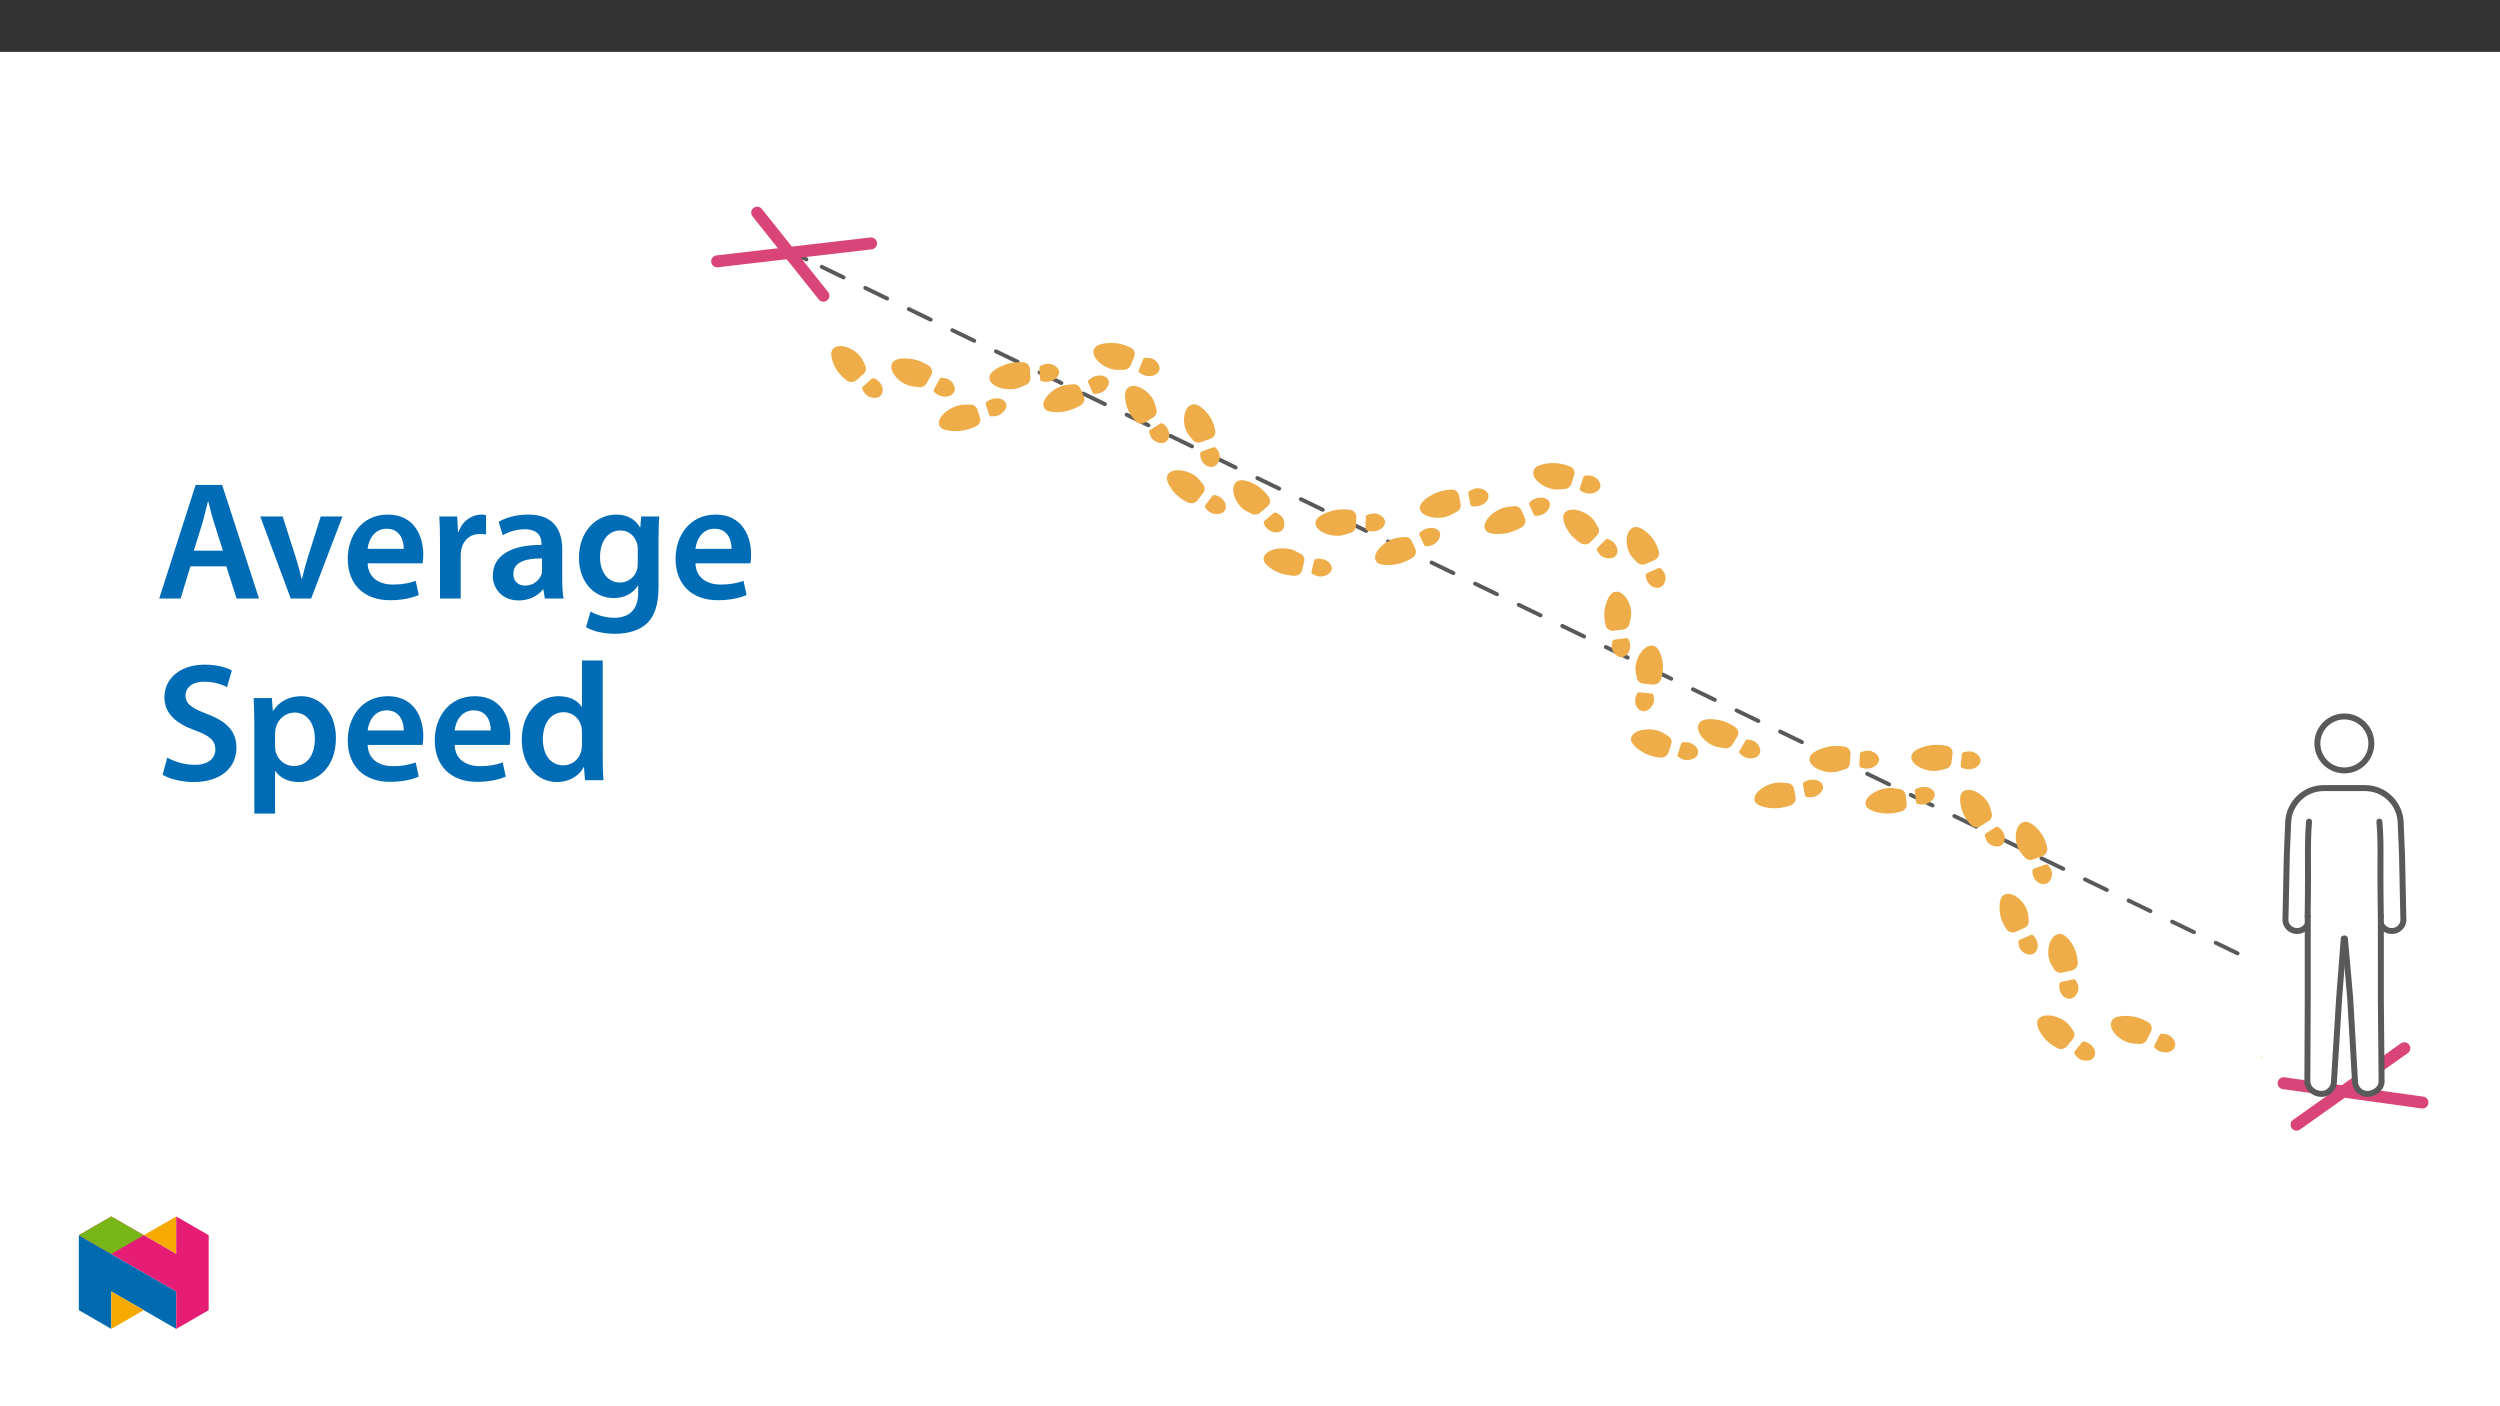 ﻿<?xml version="1.0" encoding="utf-8"?>
<svg xmlns="http://www.w3.org/2000/svg" xmlns:xlink="http://www.w3.org/1999/xlink" viewBox="0 0 960 540" version="1.1">
  <rect x="0" y="0" width="960" height="540" fill="#333333" stroke="none"/>
  <defs>
    <g>
      <symbol overflow="visible" id="glyph0-0">
        <path style="stroke:none;" d="M 0 0 L 32.375 0 L 32.375 -45.328 L 0 -45.328 Z M 16.188 -25.578 L 5.188 -42.094 L 27.188 -42.094 Z M 18.125 -22.656 L 29.141 -39.172 L 29.141 -6.156 Z M 5.188 -3.234 L 16.188 -19.75 L 27.188 -3.234 Z M 3.234 -39.172 L 14.25 -22.656 L 3.234 -6.156 Z M 3.234 -39.172 " />
      </symbol>
      <symbol overflow="visible" id="glyph0-1">
        <path style="stroke:none;" d="M 27.125 -12.375 L 31.078 0 L 39.688 0 L 25.516 -43.641 L 15.344 -43.641 L 1.359 0 L 9.578 0 L 13.344 -12.375 Z M 14.641 -18.391 L 18 -29.141 C 18.719 -31.734 19.422 -34.766 20.078 -37.297 L 20.203 -37.297 C 20.844 -34.766 21.562 -31.797 22.406 -29.141 L 25.828 -18.391 Z M 14.641 -18.391 " />
      </symbol>
      <symbol overflow="visible" id="glyph0-2">
        <path style="stroke:none;" d="M 0.719 -31.531 L 12.438 0 L 20.266 0 L 32.312 -31.531 L 23.953 -31.531 L 18.906 -15.547 C 18.062 -12.688 17.359 -10.234 16.766 -7.641 L 16.578 -7.641 C 16 -10.234 15.344 -12.75 14.438 -15.547 L 9.328 -31.531 Z M 0.719 -31.531 " />
      </symbol>
      <symbol overflow="visible" id="glyph0-3">
        <path style="stroke:none;" d="M 31.016 -13.531 C 31.141 -14.25 31.281 -15.406 31.281 -16.906 C 31.281 -23.828 27.906 -32.25 17.672 -32.25 C 7.578 -32.25 2.266 -24.016 2.266 -15.281 C 2.266 -5.641 8.281 0.641 18.516 0.641 C 23.047 0.641 26.812 -0.188 29.531 -1.359 L 28.359 -6.797 C 25.906 -5.953 23.312 -5.375 19.625 -5.375 C 14.5 -5.375 10.094 -7.828 9.906 -13.531 Z M 9.906 -19.094 C 10.234 -22.344 12.297 -26.812 17.219 -26.812 C 22.531 -26.812 23.828 -22.016 23.766 -19.094 Z M 9.906 -19.094 " />
      </symbol>
      <symbol overflow="visible" id="glyph0-4">
        <path style="stroke:none;" d="M 4.281 0 L 12.234 0 L 12.234 -16.375 C 12.234 -17.219 12.297 -18.062 12.438 -18.781 C 13.141 -22.406 15.797 -24.797 19.547 -24.797 C 20.531 -24.797 21.234 -24.734 21.953 -24.609 L 21.953 -32.047 C 21.297 -32.188 20.844 -32.25 20.078 -32.25 C 16.641 -32.25 12.953 -29.984 11.391 -25.578 L 11.203 -25.578 L 10.875 -31.531 L 4.016 -31.531 C 4.203 -28.75 4.281 -25.641 4.281 -21.375 Z M 4.281 0 " />
      </symbol>
      <symbol overflow="visible" id="glyph0-5">
        <path style="stroke:none;" d="M 28.75 -18.906 C 28.75 -25.828 25.828 -32.25 15.734 -32.25 C 10.75 -32.25 6.672 -30.891 4.344 -29.469 L 5.891 -24.281 C 8.031 -25.641 11.266 -26.609 14.375 -26.609 C 19.938 -26.609 20.781 -23.188 20.781 -21.109 L 20.781 -20.594 C 9.125 -20.656 2.078 -16.578 2.078 -8.672 C 2.078 -3.891 5.641 0.719 11.984 0.719 C 16.125 0.719 19.422 -1.031 21.297 -3.5 L 21.5 -3.5 L 22.078 0 L 29.266 0 C 28.875 -1.938 28.75 -4.734 28.75 -7.578 Z M 20.984 -11.078 C 20.984 -10.484 20.984 -9.906 20.781 -9.328 C 20 -7.062 17.734 -4.984 14.5 -4.984 C 11.984 -4.984 9.969 -6.406 9.969 -9.516 C 9.969 -14.312 15.344 -15.469 20.984 -15.406 Z M 20.984 -11.078 " />
      </symbol>
      <symbol overflow="visible" id="glyph0-6">
        <path style="stroke:none;" d="M 32.828 -22.469 C 32.828 -26.812 32.953 -29.391 33.094 -31.531 L 26.156 -31.531 L 25.828 -27.328 L 25.703 -27.328 C 24.219 -29.922 21.438 -32.25 16.578 -32.25 C 9 -32.25 2.266 -25.969 2.266 -15.609 C 2.266 -6.672 7.828 -0.188 15.672 -0.188 C 19.875 -0.188 23.047 -2.078 24.859 -4.859 L 25 -4.859 L 25 -2.141 C 25 4.656 21.109 7.375 15.922 7.375 C 12.109 7.375 8.734 6.156 6.734 4.984 L 4.984 11 C 7.703 12.625 11.984 13.531 16 13.531 C 20.328 13.531 24.922 12.625 28.172 9.719 C 31.469 6.734 32.828 2 32.828 -4.594 Z M 24.859 -13.797 C 24.859 -12.891 24.797 -11.781 24.547 -11 C 23.641 -8.094 21.047 -6.156 18.062 -6.156 C 13.078 -6.156 10.359 -10.484 10.359 -15.859 C 10.359 -22.281 13.656 -26.156 18.125 -26.156 C 21.5 -26.156 23.766 -23.953 24.609 -21.047 C 24.797 -20.391 24.859 -19.688 24.859 -18.906 Z M 24.859 -13.797 " />
      </symbol>
      <symbol overflow="visible" id="glyph0-7">
        <path style="stroke:none;" d="M 2.656 -2.078 C 5.047 -0.578 9.844 0.719 14.5 0.719 C 25.703 0.719 31.016 -5.375 31.016 -12.438 C 31.016 -18.719 27.391 -22.531 19.812 -25.375 C 13.984 -27.641 11.453 -29.203 11.453 -32.562 C 11.453 -35.156 13.594 -37.812 18.641 -37.812 C 22.734 -37.812 25.766 -36.578 27.391 -35.734 L 29.266 -42.156 C 27 -43.312 23.562 -44.359 18.844 -44.359 C 9.328 -44.359 3.359 -38.984 3.359 -31.797 C 3.359 -25.516 7.969 -21.688 15.219 -19.094 C 20.719 -17.094 22.922 -15.156 22.922 -11.844 C 22.922 -8.281 20.078 -5.891 15.016 -5.891 C 10.938 -5.891 7 -7.188 4.469 -8.672 Z M 2.656 -2.078 " />
      </symbol>
      <symbol overflow="visible" id="glyph0-8">
        <path style="stroke:none;" d="M 4.281 12.828 L 12.234 12.828 L 12.234 -3.5 L 12.375 -3.5 C 13.984 -0.969 17.281 0.719 21.234 0.719 C 28.422 0.719 35.609 -4.797 35.609 -16.188 C 35.609 -26.031 29.594 -32.25 22.344 -32.25 C 17.547 -32.25 13.859 -30.234 11.531 -26.672 L 11.391 -26.672 L 11 -31.531 L 4.016 -31.531 C 4.141 -28.562 4.281 -25.188 4.281 -21.047 Z M 12.234 -18.062 C 12.234 -18.719 12.375 -19.422 12.5 -20.078 C 13.344 -23.562 16.375 -25.969 19.688 -25.969 C 24.797 -25.969 27.516 -21.438 27.516 -15.859 C 27.516 -9.641 24.547 -5.438 19.484 -5.438 C 16.062 -5.438 13.281 -7.766 12.438 -11 C 12.297 -11.719 12.234 -12.438 12.234 -13.203 Z M 12.234 -18.062 " />
      </symbol>
      <symbol overflow="visible" id="glyph0-9">
        <path style="stroke:none;" d="M 25.375 -45.969 L 25.375 -28.172 L 25.25 -28.172 C 23.828 -30.5 20.719 -32.25 16.375 -32.25 C 8.812 -32.25 2.203 -25.969 2.266 -15.406 C 2.266 -5.703 8.219 0.719 15.797 0.719 C 20.328 0.719 24.156 -1.484 26.031 -4.984 L 26.156 -4.984 L 26.547 0 L 33.609 0 C 33.469 -2.141 33.344 -5.641 33.344 -8.875 L 33.344 -45.969 Z M 25.375 -13.656 C 25.375 -12.828 25.312 -12.047 25.125 -11.328 C 24.344 -7.906 21.5 -5.703 18.266 -5.703 C 13.203 -5.703 10.359 -9.906 10.359 -15.734 C 10.359 -21.562 13.203 -26.094 18.328 -26.094 C 21.953 -26.094 24.469 -23.562 25.188 -20.531 C 25.312 -19.875 25.375 -19.031 25.375 -18.391 Z M 25.375 -13.656 " />
      </symbol>
    </g>
    <clipPath id="clip1">
      <path d="M 874 413 L 932.52 413 L 932.52 426 L 874 426 Z M 874 413 " />
    </clipPath>
    <clipPath id="clip2">
      <path d="M 879 400 L 926 400 L 926 434.172 L 879 434.172 Z M 879 400 " />
    </clipPath>
    <clipPath id="clip3">
      <path d="M 288 79.363 L 319 79.363 L 319 116 L 288 116 Z M 288 79.363 " />
    </clipPath>
    <clipPath id="clip4">
      <path d="M 273.09 91 L 337 91 L 337 103 L 273.09 103 Z M 273.09 91 " />
    </clipPath>
    <clipPath id="clip5">
      <path d="M 30.277 474 L 68 474 L 68 510.301 L 30.277 510.301 Z M 30.277 474 " />
    </clipPath>
    <clipPath id="clip6">
      <path d="M 42 495 L 56 495 L 56 510.301 L 42 510.301 Z M 42 495 " />
    </clipPath>
    <clipPath id="clip7">
      <path d="M 55 467.125 L 68 467.125 L 68 482 L 55 482 Z M 55 467.125 " />
    </clipPath>
    <clipPath id="clip8">
      <path d="M 30.277 467.125 L 80.133 467.125 L 80.133 510.301 L 30.277 510.301 Z M 30.277 467.125 " />
    </clipPath>
    <clipPath id="clip9">
      <path d="M 30.277 467.125 L 56 467.125 L 56 482 L 30.277 482 Z M 30.277 467.125 " />
    </clipPath>
  </defs>
  <g id="surface1">
    <path style=" stroke:none;fill-rule:nonzero;fill:rgb(100%,100%,100%);fill-opacity:1;" d="M 0 559.926 L 960 559.926 L 960 19.926 L 0 19.926 Z M 0 559.926 " />
    <path style="fill:none;stroke-width:2;stroke-linecap:round;stroke-linejoin:round;stroke:rgb(34.499%,34.9%,35.699%);stroke-opacity:1;stroke-dasharray:12.151,12.151;stroke-miterlimit:4;" d="M -0 -0.001 L -712.904 345.68 " transform="matrix(0.765,0,0,-0.765,859.211,366.082)" />
    <path style="fill:none;stroke-width:2;stroke-linecap:round;stroke-linejoin:round;stroke:rgb(34.499%,34.9%,35.699%);stroke-opacity:1;stroke-miterlimit:4;" d="M -0 -0.001 L -5.398 2.619 " transform="matrix(0.765,0,0,-0.765,309.656,99.609)" />
    <path style=" stroke:none;fill-rule:nonzero;fill:rgb(93.3%,67.799%,28.6%);fill-opacity:1;" d="M 362.668 152.324 C 361.211 152.246 359.836 151.625 358.816 150.578 C 358.496 150.301 358.418 149.836 358.629 149.465 L 360.805 145.543 C 361.004 145.195 361.395 145.004 361.793 145.059 C 362.555 145.129 363.309 145.305 364.027 145.574 C 364.996 146.016 365.773 146.785 366.223 147.746 C 367.621 150.637 365.258 152.422 362.668 152.324 " />
    <path style=" stroke:none;fill-rule:nonzero;fill:rgb(93.3%,67.799%,28.6%);fill-opacity:1;" d="M 342.91 139.023 C 344.613 136.906 350.25 137.672 352.316 138.359 C 353.688 138.809 355.004 139.418 356.234 140.176 C 356.379 140.262 356.523 140.355 356.672 140.457 C 357.852 141.18 358.273 142.695 357.633 143.926 L 355.781 147.254 C 355.129 148.32 353.891 148.879 352.656 148.66 C 352.086 148.578 351.418 148.496 350.508 148.391 C 345.57 147.812 340.438 142.102 342.91 139.023 " />
    <path style=" stroke:none;fill-rule:nonzero;fill:rgb(93.3%,67.799%,28.6%);fill-opacity:1;" d="M 331.355 148.441 L 334.715 145.473 C 335.039 145.188 335.512 145.141 335.891 145.352 C 337.188 145.953 338.203 147.027 338.73 148.355 C 339.551 150.652 338.406 153.23 335.094 152.727 C 334.023 152.59 333.035 152.094 332.285 151.32 C 331.816 150.758 331.43 150.125 331.137 149.449 C 330.973 149.105 331.062 148.691 331.355 148.441 " />
    <path style=" stroke:none;fill-rule:nonzero;fill:rgb(93.3%,67.799%,28.6%);fill-opacity:1;" d="M 319.773 134.082 C 322.195 131.07 329.398 134.195 331.359 138.469 C 331.723 139.262 331.992 139.836 332.234 140.328 C 332.797 141.383 332.57 142.691 331.684 143.496 L 328.832 146.016 C 327.738 146.906 326.172 146.922 325.059 146.051 C 324.918 145.945 324.781 145.84 324.652 145.734 C 323.555 144.84 322.574 143.816 321.723 142.688 C 320.453 141.016 318.105 136.16 319.773 134.082 " />
    <path style=" stroke:none;fill-rule:nonzero;fill:rgb(93.3%,67.799%,28.6%);fill-opacity:1;" d="M 404.465 146.004 C 403.125 146.66 401.598 146.82 400.148 146.457 C 399.727 146.395 399.406 146.047 399.375 145.621 L 399.113 141.281 C 399.098 140.887 399.336 140.527 399.703 140.391 C 400.418 140.07 401.168 139.844 401.938 139.715 C 403.023 139.609 404.117 139.859 405.043 140.434 C 407.844 142.164 406.773 144.797 404.465 146.004 " />
    <path style=" stroke:none;fill-rule:nonzero;fill:rgb(93.3%,67.799%,28.6%);fill-opacity:1;" d="M 379.934 144.707 C 380.254 142.102 385.582 139.941 387.762 139.5 C 389.215 139.195 390.695 139.051 392.176 139.074 C 392.352 139.078 392.527 139.082 392.711 139.094 C 394.105 139.082 395.289 140.117 395.457 141.504 L 395.68 145.188 C 395.684 146.422 394.898 147.516 393.727 147.906 C 393.188 148.121 392.559 148.383 391.707 148.742 C 387.09 150.703 379.473 148.492 379.934 144.707 " />
    <path style=" stroke:none;fill-rule:nonzero;fill:rgb(93.3%,67.799%,28.6%);fill-opacity:1;" d="M 378.969 154.207 C 380.172 153.324 381.645 152.883 383.137 152.953 C 385.703 153.164 387.621 155.141 385.629 157.789 C 384.969 158.668 384.047 159.316 382.992 159.641 C 382.238 159.82 381.461 159.902 380.684 159.891 C 380.301 159.906 379.949 159.672 379.82 159.305 L 378.539 155.262 C 378.426 154.855 378.602 154.418 378.969 154.207 " />
    <path style=" stroke:none;fill-rule:nonzero;fill:rgb(93.3%,67.799%,28.6%);fill-opacity:1;" d="M 370.324 155.383 C 371.242 155.383 371.914 155.379 372.492 155.363 C 373.695 155.254 374.824 155.957 375.258 157.082 L 376.348 160.512 C 376.66 161.867 375.938 163.25 374.645 163.758 C 374.477 163.84 374.312 163.914 374.156 163.984 C 372.789 164.574 371.363 165.016 369.902 165.297 C 367.727 165.738 362.016 165.828 360.805 163.582 C 359.051 160.324 365.344 155.383 370.324 155.383 " />
    <path style=" stroke:none;fill-rule:nonzero;fill:rgb(93.3%,67.799%,28.6%);fill-opacity:1;" d="M 441.707 144.438 C 440.246 144.531 438.801 144.082 437.645 143.18 C 437.293 142.949 437.152 142.5 437.309 142.105 L 438.949 137.984 C 439.105 137.613 439.469 137.379 439.863 137.387 C 440.637 137.367 441.406 137.449 442.156 137.629 C 443.172 137.945 444.047 138.609 444.633 139.5 C 446.395 142.188 444.293 144.211 441.707 144.438 " />
    <path style=" stroke:none;fill-rule:nonzero;fill:rgb(93.3%,67.799%,28.6%);fill-opacity:1;" d="M 420.289 133.715 C 421.699 131.422 427.41 131.492 429.551 131.93 C 430.977 132.207 432.367 132.648 433.691 133.246 C 433.844 133.316 434 133.391 434.16 133.473 C 435.426 134.027 436.043 135.469 435.578 136.77 L 434.188 140.27 C 433.672 141.406 432.512 142.105 431.266 142.031 C 430.688 142.02 430.016 142.016 429.094 142.023 C 424.109 142.047 418.242 137.043 420.289 133.715 " />
    <path style=" stroke:none;fill-rule:nonzero;fill:rgb(93.3%,67.799%,28.6%);fill-opacity:1;" d="M 418.172 145.805 C 419.281 144.812 420.703 144.23 422.191 144.16 C 424.773 144.117 426.902 145.887 425.199 148.703 C 424.637 149.641 423.785 150.371 422.773 150.793 C 422.039 151.043 421.273 151.203 420.496 151.262 C 420.113 151.316 419.742 151.117 419.574 150.77 L 417.859 146.895 C 417.695 146.504 417.828 146.051 418.172 145.805 " />
    <path style=" stroke:none;fill-rule:nonzero;fill:rgb(93.3%,67.799%,28.6%);fill-opacity:1;" d="M 409.676 147.809 C 410.594 147.723 411.266 147.652 411.84 147.582 C 413.027 147.355 414.227 147.938 414.785 149.012 L 416.242 152.301 C 416.703 153.605 416.125 155.051 414.891 155.68 C 414.734 155.777 414.578 155.867 414.43 155.949 C 413.129 156.668 411.754 157.242 410.332 157.66 C 408.207 158.309 402.52 158.957 401.074 156.852 C 398.969 153.797 404.711 148.293 409.676 147.809 " />
    <path style=" stroke:none;fill-rule:nonzero;fill:rgb(93.3%,67.799%,28.6%);fill-opacity:1;" d="M 488.199 204.07 C 486.895 203.496 485.867 202.434 485.336 201.113 C 485.148 200.727 485.254 200.266 485.586 200 L 489.066 197.043 C 489.371 196.785 489.801 196.738 490.152 196.922 C 490.824 197.25 491.449 197.672 492.004 198.172 C 492.727 198.93 493.148 199.922 493.195 200.965 C 493.363 204.172 490.539 205.039 488.199 204.07 " />
    <path style=" stroke:none;fill-rule:nonzero;fill:rgb(93.3%,67.799%,28.6%);fill-opacity:1;" d="M 475.148 184.801 C 477.512 183.379 482.391 186.016 484.016 187.375 C 485.105 188.27 486.078 189.293 486.918 190.426 C 487.016 190.555 487.109 190.691 487.207 190.84 C 488.008 191.973 487.82 193.523 486.773 194.438 L 483.82 196.945 C 482.848 197.727 481.5 197.828 480.422 197.203 C 479.93 196.934 479.352 196.629 478.555 196.219 C 474.254 193.988 471.715 186.859 475.148 184.801 " />
    <path style=" stroke:none;fill-rule:nonzero;fill:rgb(93.3%,67.799%,28.6%);fill-opacity:1;" d="M 465.512 190.461 C 465.777 190.117 466.227 189.977 466.641 190.109 C 468.043 190.434 469.273 191.266 470.09 192.449 C 471.395 194.512 470.848 197.211 467.48 197.395 C 466.398 197.465 465.324 197.184 464.414 196.59 C 463.832 196.137 463.312 195.605 462.875 195.012 C 462.641 194.715 462.637 194.293 462.867 193.992 Z M 465.512 190.461 " />
    <path style=" stroke:none;fill-rule:nonzero;fill:rgb(93.3%,67.799%,28.6%);fill-opacity:1;" d="M 460.676 184.355 C 461.203 185.047 461.594 185.551 461.941 185.977 C 462.727 186.867 462.793 188.184 462.102 189.148 L 459.855 192.148 C 458.953 193.234 457.422 193.555 456.156 192.93 C 455.992 192.855 455.836 192.781 455.688 192.707 C 454.414 192.059 453.227 191.266 452.141 190.344 C 450.516 188.984 447.148 184.75 448.328 182.414 C 450.043 179.02 457.805 180.609 460.676 184.355 " />
    <path style=" stroke:none;fill-rule:nonzero;fill:rgb(93.3%,67.799%,28.6%);fill-opacity:1;" d="M 462.309 178.07 C 461.34 177.043 460.82 175.676 460.867 174.266 C 460.852 173.832 461.125 173.441 461.535 173.305 L 465.887 171.766 C 466.254 171.629 466.672 171.734 466.926 172.035 C 467.41 172.59 467.812 173.207 468.121 173.871 C 468.477 174.859 468.469 175.941 468.098 176.926 C 466.98 180 464.062 179.812 462.309 178.07 " />
    <path style=" stroke:none;fill-rule:nonzero;fill:rgb(93.3%,67.799%,28.6%);fill-opacity:1;" d="M 461.133 169.801 C 459.969 170.199 458.68 169.812 457.93 168.836 C 457.59 168.406 457.18 167.914 456.617 167.242 C 453.574 163.613 454.086 156 458.035 155.285 C 460.754 154.793 464.164 159.012 465.105 160.871 C 465.75 162.105 466.234 163.414 466.547 164.77 C 466.582 164.93 466.617 165.094 466.648 165.266 C 466.914 166.641 466.145 168.012 464.828 168.496 Z M 461.133 169.801 " />
    <path style=" stroke:none;fill-rule:nonzero;fill:rgb(93.3%,67.799%,28.6%);fill-opacity:1;" d="M 441.707 165.051 L 445.523 162.668 C 445.887 162.438 446.359 162.465 446.691 162.738 C 447.848 163.551 448.645 164.781 448.914 166.168 C 449.289 168.574 447.719 170.922 444.57 169.895 C 443.559 169.578 442.684 168.926 442.09 168.047 C 441.738 167.406 441.473 166.723 441.312 166.012 C 441.219 165.637 441.379 165.246 441.707 165.051 " />
    <path style=" stroke:none;fill-rule:nonzero;fill:rgb(93.3%,67.799%,28.6%);fill-opacity:1;" d="M 433.027 148.973 C 435.938 146.395 442.391 150.656 443.527 155.203 C 443.734 156.039 443.895 156.656 444.039 157.18 C 444.395 158.328 443.938 159.57 442.93 160.219 L 439.691 162.242 C 438.48 162.945 436.941 162.703 436.004 161.66 C 435.887 161.531 435.773 161.402 435.664 161.281 C 434.758 160.215 433.984 159.043 433.363 157.793 C 432.418 155.938 431.023 150.75 433.027 148.973 " />
    <path style=" stroke:none;fill-rule:nonzero;fill:rgb(93.3%,67.799%,28.6%);fill-opacity:1;" d="M 524.473 198.469 C 524.492 198.078 524.762 197.738 525.137 197.629 C 525.871 197.371 526.633 197.207 527.41 197.141 C 528.492 197.121 529.551 197.465 530.422 198.113 C 533.035 200.066 531.73 202.602 529.34 203.617 C 527.957 204.156 526.43 204.191 525.023 203.711 C 524.613 203.613 524.324 203.242 524.332 202.816 Z M 524.473 198.469 " />
    <path style=" stroke:none;fill-rule:nonzero;fill:rgb(93.3%,67.799%,28.6%);fill-opacity:1;" d="M 505.176 200.309 C 505.727 197.734 511.199 196.02 513.398 195.762 C 514.859 195.574 516.34 195.555 517.805 195.699 C 517.977 195.715 518.152 195.738 518.336 195.762 C 519.719 195.867 520.797 197.004 520.832 198.391 L 520.715 202.082 C 520.605 203.309 519.73 204.332 518.535 204.629 C 517.98 204.797 517.336 205.004 516.457 205.297 C 511.707 206.871 504.371 204.039 505.176 200.309 " />
    <path style=" stroke:none;fill-rule:nonzero;fill:rgb(93.3%,67.799%,28.6%);fill-opacity:1;" d="M 504.578 215.348 C 504.691 214.93 505.055 214.633 505.488 214.605 C 506.938 214.375 508.422 214.664 509.68 215.422 C 511.754 216.797 512.375 219.438 509.312 220.871 C 508.32 221.34 507.199 221.488 506.117 221.293 C 505.387 221.105 504.68 220.82 504.023 220.445 C 503.684 220.277 503.504 219.898 503.59 219.527 Z M 504.578 215.348 " />
    <path style=" stroke:none;fill-rule:nonzero;fill:rgb(93.3%,67.799%,28.6%);fill-opacity:1;" d="M 497.523 211.652 C 498.305 212.078 498.879 212.387 499.379 212.641 C 500.465 213.113 501.078 214.281 500.852 215.441 L 500.012 218.996 C 499.59 220.336 498.293 221.207 496.891 221.086 C 496.707 221.082 496.527 221.07 496.359 221.062 C 494.902 220.957 493.461 220.688 492.062 220.262 C 489.984 219.645 485.074 217.086 485.199 214.531 C 485.383 210.824 493.281 209.348 497.523 211.652 " />
    <path style=" stroke:none;fill-rule:nonzero;fill:rgb(93.3%,67.799%,28.6%);fill-opacity:1;" d="M 564.309 188.5 C 564.98 188.105 565.699 187.801 566.445 187.59 C 567.516 187.367 568.633 187.496 569.625 187.957 C 572.617 189.355 571.871 192.066 569.727 193.512 C 568.469 194.305 566.969 194.629 565.492 194.43 C 565.066 194.414 564.707 194.109 564.621 193.691 L 563.832 189.441 C 563.77 189.059 563.961 188.676 564.309 188.5 " />
    <path style=" stroke:none;fill-rule:nonzero;fill:rgb(93.3%,67.799%,28.6%);fill-opacity:1;" d="M 545.188 194.918 C 545.188 192.316 550.223 189.605 552.332 188.934 C 553.742 188.473 555.195 188.168 556.668 188.027 C 556.84 188.012 557.02 188 557.203 187.988 C 558.586 187.824 559.879 188.711 560.227 190.062 L 560.895 193.668 C 561.051 194.879 560.398 196.051 559.289 196.559 C 558.773 196.828 558.184 197.156 557.383 197.605 C 553.027 200.047 545.191 198.699 545.188 194.918 " />
    <path style=" stroke:none;fill-rule:nonzero;fill:rgb(93.3%,67.799%,28.6%);fill-opacity:1;" d="M 545.387 204.387 C 546.484 203.379 547.891 202.785 549.375 202.695 C 551.953 202.621 554.102 204.355 552.445 207.188 C 551.891 208.125 551.051 208.867 550.051 209.297 C 549.32 209.559 548.559 209.727 547.785 209.797 C 547.406 209.855 547.027 209.66 546.855 209.316 L 545.09 205.473 C 544.926 205.086 545.047 204.637 545.387 204.387 " />
    <path style=" stroke:none;fill-rule:nonzero;fill:rgb(93.3%,67.799%,28.6%);fill-opacity:1;" d="M 536.938 206.492 C 537.852 206.391 538.52 206.312 539.094 206.234 C 540.277 205.996 541.48 206.559 542.051 207.625 L 543.551 210.887 C 544.031 212.18 543.477 213.629 542.254 214.27 C 542.098 214.367 541.945 214.461 541.797 214.547 C 540.508 215.277 539.145 215.867 537.73 216.305 C 535.621 216.977 529.957 217.695 528.48 215.613 C 526.336 212.594 531.988 207.035 536.938 206.492 " />
    <path style=" stroke:none;fill-rule:nonzero;fill:rgb(93.3%,67.799%,28.6%);fill-opacity:1;" d="M 611.219 189.488 C 609.766 189.68 608.293 189.332 607.074 188.516 C 606.703 188.312 606.531 187.875 606.656 187.473 L 607.984 183.273 C 608.113 182.895 608.457 182.637 608.852 182.617 C 609.621 182.547 610.395 182.574 611.156 182.703 C 612.191 182.953 613.113 183.547 613.762 184.395 C 615.723 186.941 613.781 189.09 611.219 189.488 " />
    <path style=" stroke:none;fill-rule:nonzero;fill:rgb(93.3%,67.799%,28.6%);fill-opacity:1;" d="M 589.059 180.297 C 590.289 177.93 595.988 177.613 598.156 177.902 C 599.602 178.082 601.02 178.426 602.383 178.93 C 602.539 178.988 602.703 179.051 602.867 179.121 C 604.168 179.582 604.895 180.965 604.531 182.297 L 603.406 185.863 C 602.977 187.027 601.867 187.801 600.625 187.805 C 600.051 187.832 599.375 187.875 598.461 187.945 C 593.492 188.305 587.266 183.734 589.059 180.297 " />
    <path style=" stroke:none;fill-rule:nonzero;fill:rgb(93.3%,67.799%,28.6%);fill-opacity:1;" d="M 587.566 192.676 C 588.68 191.688 590.098 191.113 591.582 191.051 C 594.156 191.016 596.27 192.789 594.562 195.59 C 593.992 196.523 593.145 197.25 592.133 197.664 C 591.398 197.91 590.637 198.066 589.863 198.125 C 589.48 198.176 589.109 197.977 588.945 197.629 L 587.25 193.758 C 587.09 193.367 587.223 192.918 587.566 192.676 " />
    <path style=" stroke:none;fill-rule:nonzero;fill:rgb(93.3%,67.799%,28.6%);fill-opacity:1;" d="M 579.09 194.641 C 580.004 194.555 580.676 194.488 581.246 194.418 C 582.434 194.199 583.625 194.785 584.176 195.855 L 585.613 199.145 C 586.066 200.449 585.488 201.887 584.254 202.508 C 584.098 202.602 583.941 202.691 583.793 202.773 C 582.492 203.484 581.121 204.051 579.699 204.465 C 577.578 205.105 571.91 205.727 570.473 203.621 C 568.391 200.566 574.137 195.102 579.09 194.641 " />
    <path style=" stroke:none;fill-rule:nonzero;fill:rgb(93.3%,67.799%,28.6%);fill-opacity:1;" d="M 632.559 220.043 L 636.77 218.188 C 637.125 218.023 637.551 218.102 637.828 218.379 C 638.355 218.887 638.809 219.469 639.172 220.109 C 639.613 221.059 639.695 222.133 639.41 223.137 C 638.551 226.27 635.625 226.305 633.73 224.707 C 632.68 223.77 632.047 222.453 631.969 221.043 C 631.922 220.617 632.16 220.211 632.559 220.043 " />
    <path style=" stroke:none;fill-rule:nonzero;fill:rgb(93.3%,67.799%,28.6%);fill-opacity:1;" d="M 635.438 215.027 L 631.863 216.602 C 630.73 217.082 629.414 216.797 628.586 215.887 C 628.211 215.484 627.762 215.027 627.141 214.406 C 623.801 211.039 623.668 203.449 627.547 202.445 C 630.219 201.75 633.977 205.672 635.07 207.445 C 635.816 208.617 636.41 209.879 636.84 211.203 C 636.887 211.355 636.938 211.52 636.98 211.684 C 637.363 213.027 636.707 214.449 635.438 215.027 " />
    <path style=" stroke:none;fill-rule:nonzero;fill:rgb(93.3%,67.799%,28.6%);fill-opacity:1;" d="M 614.574 213.215 C 614.062 212.691 613.625 212.098 613.277 211.453 C 613.086 211.125 613.141 210.711 613.41 210.441 L 616.496 207.254 C 616.801 206.945 617.266 206.863 617.656 207.047 C 618.992 207.543 620.094 208.527 620.73 209.797 C 621.73 212.008 620.82 214.625 617.484 214.395 C 616.41 214.332 615.387 213.918 614.574 213.215 " />
    <path style=" stroke:none;fill-rule:nonzero;fill:rgb(93.3%,67.799%,28.6%);fill-opacity:1;" d="M 600.695 197.133 C 602.848 193.973 610.27 196.512 612.578 200.59 C 613.004 201.344 613.32 201.895 613.602 202.359 C 614.25 203.355 614.133 204.664 613.32 205.531 L 610.699 208.234 C 609.676 209.199 608.125 209.332 606.953 208.555 C 606.801 208.461 606.656 208.367 606.52 208.273 C 605.359 207.473 604.293 206.535 603.355 205.484 C 601.941 203.934 599.211 199.309 600.695 197.133 " />
    <path style=" stroke:none;fill-rule:nonzero;fill:rgb(93.3%,67.799%,28.6%);fill-opacity:1;" d="M 629.629 265.859 L 634.164 266.293 C 634.551 266.32 634.871 266.598 634.949 266.977 C 635.117 267.691 635.18 268.422 635.137 269.152 C 634.98 270.211 634.469 271.188 633.684 271.922 C 631.266 274.246 628.793 272.844 628.074 270.523 C 627.707 269.148 627.895 267.688 628.59 266.449 C 628.777 266.055 629.191 265.82 629.629 265.859 " />
    <path style=" stroke:none;fill-rule:nonzero;fill:rgb(93.3%,67.799%,28.6%);fill-opacity:1;" d="M 638.023 260.207 C 637.98 260.363 637.934 260.527 637.879 260.699 C 637.477 262.059 636.184 262.961 634.77 262.871 L 630.918 262.504 C 629.719 262.383 628.75 261.465 628.562 260.273 C 628.465 259.738 628.336 259.117 628.156 258.273 C 627.188 253.688 631.207 246.973 635.004 247.988 C 637.621 248.684 638.633 253.961 638.586 256.047 C 638.574 257.453 638.383 258.848 638.023 260.207 " />
    <path style=" stroke:none;fill-rule:nonzero;fill:rgb(93.3%,67.799%,28.6%);fill-opacity:1;" d="M 620.215 251.234 C 619.469 250.508 619.008 249.543 618.906 248.508 C 618.895 247.773 618.988 247.039 619.18 246.328 C 619.27 245.949 619.586 245.668 619.977 245.621 L 624.438 245.059 C 624.855 244.996 625.262 245.227 625.426 245.617 C 626.062 246.875 626.188 248.328 625.77 249.676 C 624.969 252.02 622.492 253.496 620.215 251.234 " />
    <path style=" stroke:none;fill-rule:nonzero;fill:rgb(93.3%,67.799%,28.6%);fill-opacity:1;" d="M 625.711 239.438 C 625.477 240.637 624.516 241.559 623.309 241.734 L 619.523 242.215 C 618.152 242.359 616.887 241.469 616.562 240.129 C 616.52 239.965 616.48 239.801 616.445 239.645 C 616.148 238.281 616.02 236.891 616.062 235.5 C 616.102 233.414 617.309 228.105 619.898 227.332 C 623.66 226.211 627.324 232.809 626.188 237.426 C 625.977 238.277 625.824 238.902 625.711 239.438 " />
    <path style=" stroke:none;fill-rule:nonzero;fill:rgb(93.3%,67.799%,28.6%);fill-opacity:1;" d="M 670.277 284.422 C 670.484 284.082 670.879 283.902 671.273 283.969 C 672.027 284.062 672.77 284.262 673.473 284.551 C 674.414 285.02 675.164 285.809 675.582 286.773 C 676.859 289.703 674.469 291.391 671.898 291.227 C 670.457 291.102 669.113 290.441 668.133 289.375 C 667.824 289.086 667.762 288.621 667.984 288.262 Z M 670.277 284.422 " />
    <path style=" stroke:none;fill-rule:nonzero;fill:rgb(93.3%,67.799%,28.6%);fill-opacity:1;" d="M 652.727 277.402 C 654.488 275.344 660.062 276.266 662.086 277.02 C 663.434 277.508 664.723 278.152 665.918 278.945 C 666.055 279.035 666.195 279.133 666.34 279.238 C 667.488 280 667.855 281.516 667.18 282.715 L 665.234 285.977 C 664.551 287.016 663.301 287.535 662.082 287.281 C 661.52 287.184 660.859 287.082 659.961 286.949 C 655.078 286.227 650.172 280.391 652.727 277.402 " />
    <path style=" stroke:none;fill-rule:nonzero;fill:rgb(93.3%,67.799%,28.6%);fill-opacity:1;" d="M 645.508 285.684 C 645.648 285.277 646.031 285.004 646.461 285.004 C 647.918 284.867 649.375 285.254 650.57 286.098 C 652.531 287.605 652.953 290.289 649.805 291.512 C 648.785 291.918 647.664 291.992 646.598 291.727 C 645.887 291.488 645.207 291.156 644.578 290.738 C 644.254 290.547 644.102 290.156 644.215 289.797 Z M 645.508 285.684 " />
    <path style=" stroke:none;fill-rule:nonzero;fill:rgb(93.3%,67.799%,28.6%);fill-opacity:1;" d="M 638.766 281.527 C 639.512 282.004 640.059 282.352 640.539 282.637 C 641.586 283.188 642.109 284.395 641.797 285.535 L 640.699 289.027 C 640.184 290.336 638.836 291.117 637.441 290.91 C 637.262 290.895 637.086 290.871 636.914 290.852 C 635.477 290.648 634.066 290.285 632.707 289.766 C 630.684 289.012 625.992 286.129 626.309 283.59 C 626.762 279.898 634.723 278.945 638.766 281.527 " />
    <path style=" stroke:none;fill-rule:nonzero;fill:rgb(93.3%,67.799%,28.6%);fill-opacity:1;" d="M 718.953 294.773 C 717.562 295.285 716.035 295.285 714.645 294.77 C 714.234 294.664 713.957 294.285 713.977 293.863 L 714.227 289.516 C 714.258 289.125 714.531 288.797 714.914 288.691 C 715.652 288.449 716.418 288.305 717.191 288.258 C 718.273 288.262 719.32 288.629 720.172 289.297 C 722.73 291.309 721.367 293.812 718.953 294.773 " />
    <path style=" stroke:none;fill-rule:nonzero;fill:rgb(93.3%,67.799%,28.6%);fill-opacity:1;" d="M 694.918 290.914 C 695.535 288.355 701.043 286.766 703.242 286.559 C 704.707 286.406 706.184 286.418 707.645 286.598 C 707.812 286.617 707.988 286.641 708.168 286.672 C 709.547 286.809 710.598 287.969 710.594 289.355 L 710.387 293.043 C 710.246 294.27 709.348 295.27 708.145 295.539 C 707.586 295.695 706.938 295.891 706.055 296.16 C 701.27 297.625 694.023 294.629 694.918 290.914 " />
    <path style=" stroke:none;fill-rule:nonzero;fill:rgb(93.3%,67.799%,28.6%);fill-opacity:1;" d="M 692.855 300.258 C 694.141 299.508 695.645 299.223 697.113 299.449 C 699.617 299.926 701.281 302.094 699.008 304.52 C 698.254 305.32 697.273 305.871 696.195 306.082 C 695.426 306.18 694.652 306.184 693.887 306.09 C 693.508 306.066 693.188 305.793 693.105 305.418 L 692.312 301.266 C 692.246 300.844 692.469 300.434 692.855 300.258 " />
    <path style=" stroke:none;fill-rule:nonzero;fill:rgb(93.3%,67.799%,28.6%);fill-opacity:1;" d="M 684.195 300.523 C 685.102 300.621 685.77 300.688 686.34 300.73 C 687.535 300.75 688.574 301.566 688.867 302.727 L 689.539 306.254 C 689.688 307.637 688.82 308.926 687.48 309.305 C 687.309 309.367 687.137 309.422 686.973 309.477 C 685.559 309.918 684.105 310.207 682.629 310.336 C 680.43 310.547 674.789 310.039 673.859 307.68 C 672.504 304.254 679.289 300 684.195 300.523 " />
    <path style=" stroke:none;fill-rule:nonzero;fill:rgb(93.3%,67.799%,28.6%);fill-opacity:1;" d="M 757.777 295.145 C 756.363 295.574 754.84 295.488 753.484 294.898 C 753.082 294.766 752.828 294.367 752.875 293.949 L 753.395 289.613 C 753.453 289.223 753.746 288.91 754.129 288.824 C 754.883 288.625 755.656 288.523 756.43 288.52 C 757.508 288.586 758.531 289.008 759.336 289.727 C 761.762 291.887 760.246 294.316 757.777 295.145 " />
    <path style=" stroke:none;fill-rule:nonzero;fill:rgb(93.3%,67.799%,28.6%);fill-opacity:1;" d="M 734.062 289.926 C 734.84 287.398 740.426 286.117 742.633 286.031 C 744.102 285.961 745.574 286.055 747.02 286.316 C 747.188 286.348 747.359 286.383 747.539 286.422 C 748.906 286.641 749.883 287.863 749.789 289.246 L 749.348 292.926 C 749.133 294.145 748.176 295.094 746.957 295.301 C 746.391 295.422 745.73 295.582 744.836 295.805 C 739.977 297.004 732.938 293.594 734.062 289.926 " />
    <path style=" stroke:none;fill-rule:nonzero;fill:rgb(93.3%,67.799%,28.6%);fill-opacity:1;" d="M 735.262 303.859 C 735.223 303.434 735.473 303.035 735.871 302.883 C 737.191 302.203 738.707 302.004 740.16 302.312 C 742.629 302.934 744.152 305.195 741.73 307.496 C 740.934 308.254 739.922 308.746 738.832 308.902 C 738.062 308.957 737.289 308.914 736.531 308.777 C 736.152 308.734 735.852 308.441 735.793 308.062 Z M 735.262 303.859 " />
    <path style=" stroke:none;fill-rule:nonzero;fill:rgb(93.3%,67.799%,28.6%);fill-opacity:1;" d="M 727.223 302.66 C 728.117 302.809 728.777 302.914 729.344 302.992 C 730.539 303.074 731.523 303.953 731.738 305.129 L 732.188 308.699 C 732.25 310.09 731.305 311.328 729.945 311.633 C 729.766 311.688 729.594 311.734 729.426 311.777 C 727.992 312.145 726.523 312.348 725.043 312.395 C 722.84 312.48 717.246 311.656 716.469 309.242 C 715.336 305.738 722.359 301.859 727.223 302.66 " />
    <path style=" stroke:none;fill-rule:nonzero;fill:rgb(93.3%,67.799%,28.6%);fill-opacity:1;" d="M 781.938 338.312 C 780.953 337.301 780.414 335.938 780.441 334.527 C 780.422 334.094 780.691 333.703 781.098 333.562 L 785.43 331.969 C 785.801 331.828 786.215 331.934 786.477 332.23 C 786.969 332.773 787.379 333.387 787.695 334.051 C 788.066 335.031 788.07 336.113 787.715 337.102 C 786.637 340.188 783.715 340.031 781.938 338.312 " />
    <path style=" stroke:none;fill-rule:nonzero;fill:rgb(93.3%,67.799%,28.6%);fill-opacity:1;" d="M 780.652 330.066 C 779.488 330.477 778.195 330.105 777.434 329.137 C 777.086 328.711 776.672 328.223 776.098 327.562 C 773.004 323.969 773.414 316.355 777.355 315.594 C 780.07 315.066 783.535 319.246 784.504 321.09 C 785.164 322.316 785.668 323.621 786 324.973 C 786.035 325.129 786.074 325.293 786.105 325.465 C 786.391 326.836 785.637 328.215 784.328 328.715 Z M 780.652 330.066 " />
    <path style=" stroke:none;fill-rule:nonzero;fill:rgb(93.3%,67.799%,28.6%);fill-opacity:1;" d="M 765.484 324.855 C 764.465 324.551 763.582 323.906 762.977 323.035 C 762.613 322.402 762.344 321.719 762.172 321.012 C 762.07 320.641 762.227 320.246 762.555 320.047 L 766.336 317.617 C 766.699 317.383 767.172 317.41 767.508 317.68 C 768.676 318.477 769.488 319.695 769.777 321.078 C 770.184 323.477 768.645 325.84 765.484 324.855 " />
    <path style=" stroke:none;fill-rule:nonzero;fill:rgb(93.3%,67.799%,28.6%);fill-opacity:1;" d="M 753.656 304.082 C 756.531 301.469 763.047 305.652 764.242 310.18 C 764.461 311.016 764.625 311.629 764.781 312.152 C 765.148 313.293 764.711 314.539 763.711 315.203 L 760.496 317.262 C 759.293 317.98 757.75 317.754 756.801 316.723 C 756.68 316.598 756.566 316.473 756.457 316.352 C 755.535 315.297 754.746 314.137 754.109 312.895 C 753.141 311.047 751.672 305.883 753.656 304.082 " />
    <path style=" stroke:none;fill-rule:nonzero;fill:rgb(93.3%,67.799%,28.6%);fill-opacity:1;" d="M 791.688 381.887 C 790.883 380.727 790.574 379.293 790.828 377.902 C 790.879 377.473 791.203 377.121 791.629 377.035 L 796.148 376.082 C 796.527 375.992 796.926 376.156 797.133 376.488 C 797.527 377.105 797.832 377.773 798.039 378.477 C 798.242 379.516 798.074 380.59 797.566 381.516 C 796.008 384.434 793.16 383.855 791.688 381.887 " />
    <path style=" stroke:none;fill-rule:nonzero;fill:rgb(93.3%,67.799%,28.6%);fill-opacity:1;" d="M 795.586 372.68 L 791.75 373.492 C 790.551 373.738 789.332 373.176 788.734 372.105 C 788.465 371.629 788.133 371.082 787.68 370.344 C 785.211 366.32 786.844 358.805 790.844 358.617 C 793.598 358.484 796.336 363.145 796.988 365.121 C 797.441 366.441 797.727 367.809 797.832 369.199 C 797.844 369.363 797.855 369.531 797.859 369.707 C 797.918 371.117 796.961 372.367 795.586 372.68 " />
    <path style=" stroke:none;fill-rule:nonzero;fill:rgb(93.3%,67.799%,28.6%);fill-opacity:1;" d="M 777.672 366.109 C 776.719 365.66 775.953 364.891 775.5 363.938 C 775.246 363.254 775.086 362.535 775.035 361.809 C 774.996 361.422 775.211 361.059 775.566 360.902 L 779.68 359.035 C 780.07 358.855 780.531 358.945 780.82 359.266 C 781.844 360.234 782.449 361.566 782.504 362.977 C 782.516 365.422 780.621 367.551 777.672 366.109 " />
    <path style=" stroke:none;fill-rule:nonzero;fill:rgb(93.3%,67.799%,28.6%);fill-opacity:1;" d="M 769.387 343.73 C 772.637 341.547 778.367 346.652 778.816 351.332 C 778.898 352.195 778.961 352.828 779.027 353.371 C 779.203 354.566 778.578 355.734 777.484 356.25 L 773.992 357.836 C 772.707 358.379 771.215 357.93 770.445 356.766 C 770.344 356.621 770.254 356.48 770.164 356.34 C 769.426 355.16 768.836 353.887 768.41 352.562 C 767.754 350.586 767.145 345.234 769.387 343.73 " />
    <path style=" stroke:none;fill-rule:nonzero;fill:rgb(93.3%,67.799%,28.6%);fill-opacity:1;" d="M 831.453 404.133 C 829.992 404.113 828.594 403.547 827.527 402.551 C 827.195 402.285 827.094 401.824 827.289 401.449 L 829.289 397.453 C 829.473 397.098 829.855 396.891 830.254 396.93 C 831.02 396.973 831.777 397.117 832.508 397.355 C 833.492 397.758 834.305 398.492 834.801 399.43 C 836.312 402.262 834.047 404.117 831.453 404.133 " />
    <path style=" stroke:none;fill-rule:nonzero;fill:rgb(93.3%,67.799%,28.6%);fill-opacity:1;" d="M 811.113 391.68 C 812.723 389.5 818.395 390.027 820.484 390.637 C 821.875 391.027 823.219 391.582 824.48 392.289 C 824.629 392.371 824.777 392.457 824.93 392.555 C 826.141 393.223 826.629 394.715 826.047 395.969 L 824.348 399.359 C 823.738 400.453 822.523 401.059 821.285 400.887 C 820.711 400.828 820.043 400.77 819.125 400.703 C 814.164 400.324 808.781 394.844 811.113 391.68 " />
    <path style=" stroke:none;fill-rule:nonzero;fill:rgb(93.3%,67.799%,28.6%);fill-opacity:1;" d="M 796.668 403.738 L 799.441 400.277 C 799.719 399.945 800.176 399.82 800.586 399.965 C 801.977 400.336 803.176 401.211 803.953 402.422 C 805.184 404.535 804.535 407.227 801.164 407.301 C 800.078 407.336 799.012 407.02 798.125 406.395 C 797.559 405.922 797.059 405.371 796.641 404.758 C 796.418 404.453 796.426 404.031 796.668 403.738 " />
    <path style=" stroke:none;fill-rule:nonzero;fill:rgb(93.3%,67.799%,28.6%);fill-opacity:1;" d="M 794.828 394 C 795.332 394.711 795.703 395.23 796.035 395.668 C 796.789 396.59 796.809 397.91 796.078 398.852 L 793.723 401.789 C 792.785 402.848 791.242 403.121 789.996 402.453 C 789.836 402.371 789.68 402.289 789.535 402.211 C 788.285 401.52 787.125 400.688 786.07 399.723 C 784.496 398.309 781.281 393.953 782.547 391.648 C 784.387 388.301 792.094 390.152 794.828 394 " />
    <path style=" stroke:none;fill-rule:nonzero;fill:rgb(93.3%,67.799%,28.6%);fill-opacity:1;" d="M 868.969 406.438 C 868.562 406.305 868.305 405.91 868.352 405.488 " />
    <g clip-path="url(#clip1)" clip-rule="nonzero">
      <path style="fill:none;stroke-width:6;stroke-linecap:round;stroke-linejoin:round;stroke:rgb(85.5%,27.1%,47.499%);stroke-opacity:1;stroke-miterlimit:4;" d="M -0.002 0.001 L 69.687 -9.69 " transform="matrix(0.765,0,0,-0.765,876.916,415.962)" />
    </g>
    <g clip-path="url(#clip2)" clip-rule="nonzero">
      <path style="fill:none;stroke-width:6;stroke-linecap:round;stroke-linejoin:round;stroke:rgb(85.5%,27.1%,47.499%);stroke-opacity:1;stroke-miterlimit:4;" d="M 0.002 -0.001 L 54.112 38.372 " transform="matrix(0.765,0,0,-0.765,881.87,431.878)" />
    </g>
    <g clip-path="url(#clip3)" clip-rule="nonzero">
      <path style="fill:none;stroke-width:6;stroke-linecap:round;stroke-linejoin:round;stroke:rgb(85.5%,27.1%,47.499%);stroke-opacity:1;stroke-miterlimit:4;" d="M 0.002 0.002 L 33.258 -41.695 " transform="matrix(0.765,0,0,-0.765,290.753,81.658)" />
    </g>
    <g clip-path="url(#clip4)" clip-rule="nonzero">
      <path style="fill:none;stroke-width:6;stroke-linecap:round;stroke-linejoin:round;stroke:rgb(85.5%,27.1%,47.499%);stroke-opacity:1;stroke-miterlimit:4;" d="M 0.001 -0 L 77.253 8.997 " transform="matrix(0.765,0,0,-0.765,275.386,100.351)" />
    </g>
    <path style="fill-rule:nonzero;fill:rgb(100%,100%,100%);fill-opacity:1;stroke-width:3;stroke-linecap:round;stroke-linejoin:round;stroke:rgb(34.499%,34.9%,35.699%);stroke-opacity:1;stroke-miterlimit:4;" d="M -0.002 0.002 C -0.839 -1.989 -2.683 -3.378 -4.832 -3.623 C -8.008 -4.006 -10.893 -1.739 -11.282 1.437 C -11.282 1.483 -11.287 1.524 -11.292 1.565 L -10.597 34.643 L -9.923 50.916 C -9.525 60.516 -1.631 68.093 7.979 68.093 L 28.644 68.093 C 38.254 68.093 46.148 60.516 46.546 50.916 L 47.22 34.643 L 47.915 1.565 C 47.603 -1.622 44.764 -3.95 41.578 -3.634 C 41.537 -3.634 41.496 -3.628 41.455 -3.623 C 39.107 -3.353 37.146 -1.734 36.436 0.518 " transform="matrix(0.765,0,0,-0.765,886.248,354.716)" />
    <path style=" stroke:none;fill-rule:nonzero;fill:rgb(100%,100%,100%);fill-opacity:1;" d="M 892.906 278.156 C 896.953 274.109 903.512 274.109 907.559 278.156 C 911.605 282.203 911.605 288.762 907.559 292.809 C 903.512 296.855 896.953 296.855 892.906 292.809 C 888.859 288.762 888.859 282.203 892.906 278.156 " />
    <path style="fill:none;stroke-width:3;stroke-linecap:butt;stroke-linejoin:round;stroke:rgb(34.499%,34.9%,35.699%);stroke-opacity:1;stroke-miterlimit:4;" d="M 0 -0.002 C 5.29 5.288 13.863 5.288 19.153 -0.002 C 24.444 -5.292 24.444 -13.866 19.153 -19.156 C 13.863 -24.446 5.29 -24.446 0 -19.156 C -5.29 -13.866 -5.29 -5.292 0 -0.002 Z M 0 -0.002 " transform="matrix(0.765,0,0,-0.765,892.906,278.154)" />
    <path style="fill-rule:nonzero;fill:rgb(100%,100%,100%);fill-opacity:1;stroke-width:3;stroke-linecap:round;stroke-linejoin:round;stroke:rgb(34.499%,34.9%,35.699%);stroke-opacity:1;stroke-miterlimit:4;" d="M 0 -0.001 C 0.557 -5.786 0.608 -13.088 0.546 -19.481 C 0.439 -31.685 0.71 -47.596 0.71 -47.596 " transform="matrix(0.765,0,0,-0.765,913.687,315.507)" />
    <path style="fill-rule:nonzero;fill:rgb(100%,100%,100%);fill-opacity:1;stroke-width:3;stroke-linecap:round;stroke-linejoin:round;stroke:rgb(34.499%,34.9%,35.699%);stroke-opacity:1;stroke-miterlimit:4;" d="M -0.001 -0.001 C -0.557 -5.786 -0.608 -13.088 -0.547 -19.481 C -0.435 -31.685 -0.71 -47.596 -0.71 -47.596 " transform="matrix(0.765,0,0,-0.765,886.68,315.507)" />
    <path style="fill-rule:nonzero;fill:rgb(100%,100%,100%);fill-opacity:1;stroke-width:3;stroke-linecap:round;stroke-linejoin:round;stroke:rgb(34.499%,34.9%,35.699%);stroke-opacity:1;stroke-miterlimit:4;" d="M -0.001 -0 L 0.004 -41.064 L 0.376 -82.945 C 0.325 -86.372 -3.269 -89.114 -6.731 -89.083 C -10.158 -89.068 -12.941 -86.3 -12.966 -82.869 L -15.392 -40.86 L -18.037 -11.101 " transform="matrix(0.765,0,0,-0.765,914.243,351.918)" />
    <path style="fill-rule:nonzero;fill:rgb(100%,100%,100%);fill-opacity:1;stroke-width:3;stroke-linecap:round;stroke-linejoin:round;stroke:rgb(34.499%,34.9%,35.699%);stroke-opacity:1;stroke-miterlimit:4;" d="M 0.001 -0 L -0.004 -41.064 L -0.188 -82.945 C -0.137 -86.372 3.458 -89.114 6.92 -89.083 C 10.351 -89.068 13.129 -86.3 13.154 -82.869 L 15.769 -40.86 L 18.087 -11.101 " transform="matrix(0.765,0,0,-0.765,886.175,351.918)" />
    <g style="fill:rgb(0%,42.354%,71.373%);fill-opacity:1;">
      <use xlink:href="#glyph0-1" x="59.776" y="229.848" />
    </g>
    <g style="fill:rgb(0%,42.354%,71.373%);fill-opacity:1;">
      <use xlink:href="#glyph0-2" x="99.213" y="229.848" />
    </g>
    <g style="fill:rgb(0%,42.354%,71.373%);fill-opacity:1;">
      <use xlink:href="#glyph0-3" x="131.268" y="229.848" />
      <use xlink:href="#glyph0-4" x="164.683" y="229.848" />
    </g>
    <g style="fill:rgb(0%,42.354%,71.373%);fill-opacity:1;">
      <use xlink:href="#glyph0-5" x="187.153" y="229.848" />
      <use xlink:href="#glyph0-6" x="220.05" y="229.848" />
      <use xlink:href="#glyph0-3" x="257.156" y="229.848" />
    </g>
    <g style="fill:rgb(0%,42.354%,71.373%);fill-opacity:1;">
      <use xlink:href="#glyph0-7" x="59.776" y="299.587" />
      <use xlink:href="#glyph0-8" x="93.385" y="299.587" />
      <use xlink:href="#glyph0-3" x="131.268" y="299.587" />
      <use xlink:href="#glyph0-3" x="164.683" y="299.587" />
      <use xlink:href="#glyph0-9" x="198.097" y="299.587" />
    </g>
    <g clip-path="url(#clip5)" clip-rule="nonzero">
      <path style=" stroke:none;fill-rule:nonzero;fill:rgb(0.8%,42%,68.999%);fill-opacity:1;" d="M 30.277 503.105 L 42.738 510.301 L 42.738 495.91 L 67.668 510.301 L 67.668 495.91 L 30.277 474.32 Z M 30.277 503.105 " />
    </g>
    <g clip-path="url(#clip6)" clip-rule="nonzero">
      <path style=" stroke:none;fill-rule:nonzero;fill:rgb(96.1%,66.699%,0%);fill-opacity:1;" d="M 42.738 510.301 L 55.203 503.105 L 42.738 495.91 Z M 42.738 510.301 " />
    </g>
    <g clip-path="url(#clip7)" clip-rule="nonzero">
      <path style=" stroke:none;fill-rule:nonzero;fill:rgb(96.1%,66.699%,0%);fill-opacity:1;" d="M 67.668 467.125 L 55.203 474.32 L 67.668 481.516 Z M 67.668 467.125 " />
    </g>
    <g clip-path="url(#clip8)" clip-rule="nonzero">
      <path style=" stroke:none;fill-rule:nonzero;fill:rgb(89.799%,11.4%,45.499%);fill-opacity:1;" d="M 67.668 467.125 L 67.668 481.516 L 42.738 467.125 L 30.277 474.32 L 67.668 495.91 L 67.668 510.301 L 80.133 503.105 L 80.133 474.32 Z M 67.668 467.125 " />
    </g>
    <g clip-path="url(#clip9)" clip-rule="nonzero">
      <path style=" stroke:none;fill-rule:nonzero;fill:rgb(47.099%,70.999%,9%);fill-opacity:1;" d="M 42.738 467.125 L 30.277 474.32 L 42.738 481.516 L 55.203 474.32 Z M 42.738 467.125 " />
    </g>
  </g>
</svg>